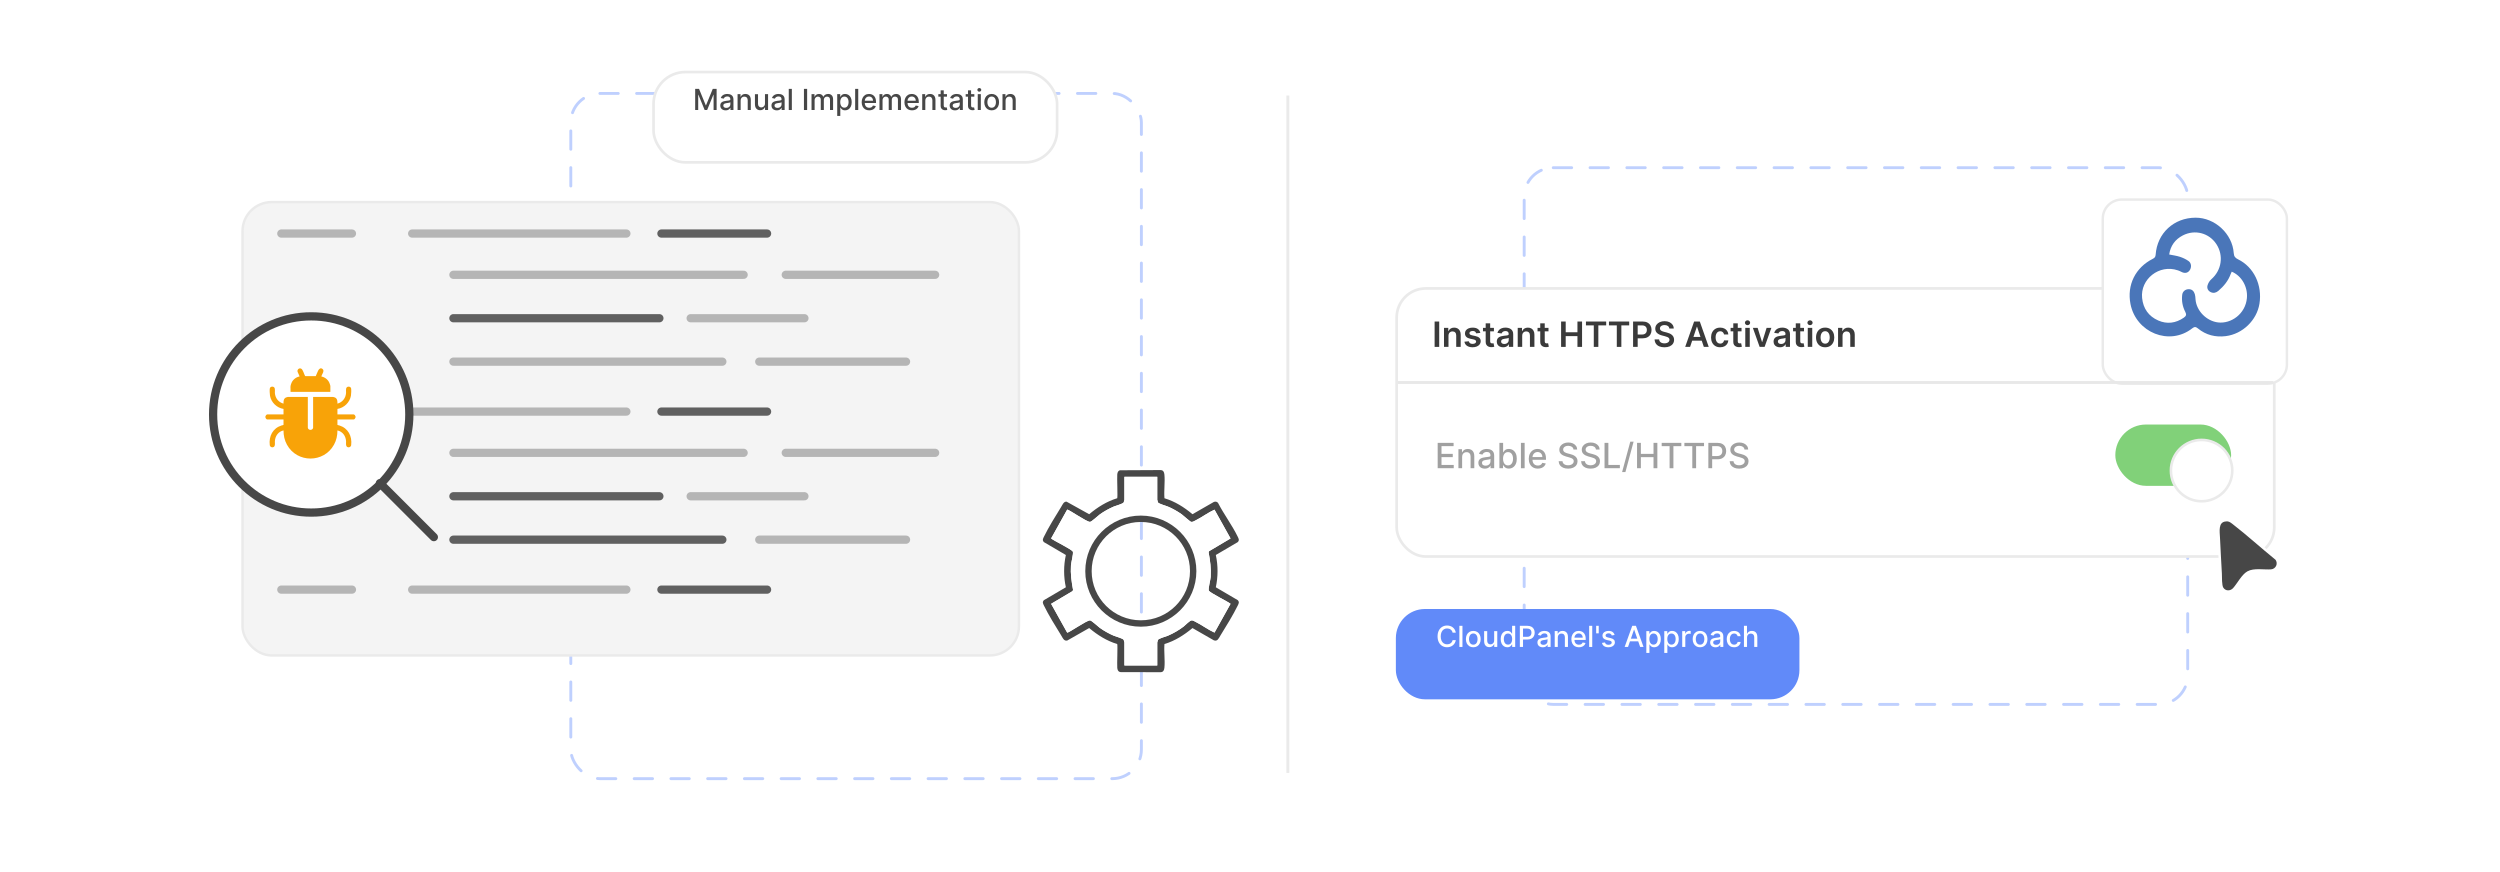 <?xml version="1.0" encoding="UTF-8"?><svg id="Layer_1" xmlns="http://www.w3.org/2000/svg" xmlns:xlink="http://www.w3.org/1999/xlink" viewBox="0 0 860 300"><defs><filter id="drop-shadow-1" x="70.8" y="56.88" width="292.32" height="181.2" filterUnits="userSpaceOnUse"><feOffset dx="0" dy="5"/><feGaussianBlur result="blur" stdDeviation="4"/><feFlood flood-color="#444" flood-opacity=".09"/><feComposite in2="blur" operator="in"/><feComposite in="SourceGraphic"/></filter><filter id="drop-shadow-2" x="211.028" y="11.108" width="166.56" height="58.56" filterUnits="userSpaceOnUse"><feOffset dx="0" dy="5.472"/><feGaussianBlur result="blur-2" stdDeviation="4.377"/><feFlood flood-color="#444" flood-opacity=".09"/><feComposite in2="blur-2" operator="in"/><feComposite in="SourceGraphic"/></filter><filter id="drop-shadow-3" x="468.509" y="87.389" width="325.68" height="115.92" filterUnits="userSpaceOnUse"><feOffset dx="0" dy="4.688"/><feGaussianBlur result="blur-3" stdDeviation="3.75"/><feFlood flood-color="#444" flood-opacity=".09"/><feComposite in2="blur-3" operator="in"/><feComposite in="SourceGraphic"/></filter><filter id="drop-shadow-4" x="710.88" y="56.16" width="88.32" height="88.32" filterUnits="userSpaceOnUse"><feOffset dx="0" dy="5"/><feGaussianBlur result="blur-4" stdDeviation="4"/><feFlood flood-color="#444" flood-opacity=".09"/><feComposite in2="blur-4" operator="in"/><feComposite in="SourceGraphic"/></filter><filter id="drop-shadow-5" x="466.868" y="196.148" width="165.6" height="57.84" filterUnits="userSpaceOnUse"><feOffset dx="0" dy="5.472"/><feGaussianBlur result="blur-5" stdDeviation="4.377"/><feFlood flood-color="#444" flood-opacity=".09"/><feComposite in2="blur-5" operator="in"/><feComposite in="SourceGraphic"/></filter><filter id="drop-shadow-6" x="733.447" y="138.007" width="47.76" height="47.76" filterUnits="userSpaceOnUse"><feOffset dx="0" dy="5.297"/><feGaussianBlur result="blur-6" stdDeviation="4.238"/><feFlood flood-color="#444" flood-opacity=".09"/><feComposite in2="blur-6" operator="in"/><feComposite in="SourceGraphic"/></filter><filter id="drop-shadow-7" x="750.48" y="166.32" width="45.6" height="49.68" filterUnits="userSpaceOnUse"><feOffset dx="0" dy="5"/><feGaussianBlur result="blur-7" stdDeviation="4"/><feFlood flood-color="#444" flood-opacity=".09"/><feComposite in2="blur-7" operator="in"/><feComposite in="SourceGraphic"/></filter></defs><rect x="196.356" y="32.141" width="196.282" height="235.718" rx="10" ry="10" fill="none" stroke="#bfd0fe" stroke-dasharray="6.319 6.319" stroke-linecap="round" stroke-miterlimit="10" stroke-width="1.001"/><rect x="83.427" y="64.518" width="267.087" height="155.95" rx="10" ry="10" fill="#f4f4f4" filter="url(#drop-shadow-1)" stroke="#eaeaea" stroke-miterlimit="10" stroke-width=".85"/><line x1="96.771" y1="80.34" x2="121.07" y2="80.34" fill="none" stroke="#b5b5b5" stroke-linecap="round" stroke-miterlimit="10" stroke-width="2.835"/><line x1="141.784" y1="80.34" x2="215.477" y2="80.34" fill="none" stroke="#b5b5b5" stroke-linecap="round" stroke-miterlimit="10" stroke-width="2.835"/><line x1="227.527" y1="80.34" x2="263.875" y2="80.34" fill="none" stroke="#606060" stroke-linecap="round" stroke-miterlimit="10" stroke-width="2.835"/><line x1="155.975" y1="94.531" x2="255.809" y2="94.531" fill="none" stroke="#b5b5b5" stroke-linecap="round" stroke-miterlimit="10" stroke-width="2.835"/><line x1="270.298" y1="94.531" x2="321.684" y2="94.531" fill="none" stroke="#b5b5b5" stroke-linecap="round" stroke-miterlimit="10" stroke-width="2.835"/><line x1="155.975" y1="109.469" x2="226.829" y2="109.469" fill="none" stroke="#606060" stroke-linecap="round" stroke-miterlimit="10" stroke-width="2.835"/><line x1="237.585" y1="109.469" x2="276.722" y2="109.469" fill="none" stroke="#b5b5b5" stroke-linecap="round" stroke-miterlimit="10" stroke-width="2.835"/><line x1="155.975" y1="124.407" x2="248.489" y2="124.407" fill="none" stroke="#b5b5b5" stroke-linecap="round" stroke-miterlimit="10" stroke-width="2.835"/><line x1="261.186" y1="124.407" x2="311.676" y2="124.407" fill="none" stroke="#b5b5b5" stroke-linecap="round" stroke-miterlimit="10" stroke-width="2.835"/><line x1="96.771" y1="141.585" x2="121.07" y2="141.585" fill="none" stroke="#b5b5b5" stroke-linecap="round" stroke-miterlimit="10" stroke-width="2.835"/><line x1="141.784" y1="141.585" x2="215.477" y2="141.585" fill="none" stroke="#b5b5b5" stroke-linecap="round" stroke-miterlimit="10" stroke-width="2.835"/><line x1="227.527" y1="141.585" x2="263.875" y2="141.585" fill="none" stroke="#606060" stroke-linecap="round" stroke-miterlimit="10" stroke-width="2.835"/><line x1="155.975" y1="155.776" x2="255.809" y2="155.776" fill="none" stroke="#b5b5b5" stroke-linecap="round" stroke-miterlimit="10" stroke-width="2.835"/><line x1="270.298" y1="155.776" x2="321.684" y2="155.776" fill="none" stroke="#b5b5b5" stroke-linecap="round" stroke-miterlimit="10" stroke-width="2.835"/><line x1="155.975" y1="170.714" x2="226.829" y2="170.714" fill="none" stroke="#606060" stroke-linecap="round" stroke-miterlimit="10" stroke-width="2.835"/><line x1="237.585" y1="170.714" x2="276.722" y2="170.714" fill="none" stroke="#b5b5b5" stroke-linecap="round" stroke-miterlimit="10" stroke-width="2.835"/><line x1="155.975" y1="185.651" x2="248.489" y2="185.651" fill="none" stroke="#606060" stroke-linecap="round" stroke-miterlimit="10" stroke-width="2.835"/><line x1="261.186" y1="185.651" x2="311.676" y2="185.651" fill="none" stroke="#b5b5b5" stroke-linecap="round" stroke-miterlimit="10" stroke-width="2.835"/><line x1="96.771" y1="202.83" x2="121.07" y2="202.83" fill="none" stroke="#b5b5b5" stroke-linecap="round" stroke-miterlimit="10" stroke-width="2.835"/><line x1="141.784" y1="202.83" x2="215.477" y2="202.83" fill="none" stroke="#b5b5b5" stroke-linecap="round" stroke-miterlimit="10" stroke-width="2.835"/><line x1="227.527" y1="202.83" x2="263.875" y2="202.83" fill="none" stroke="#606060" stroke-linecap="round" stroke-miterlimit="10" stroke-width="2.835"/><path d="M400.573,171.398c3.592,1.075,6.796,3.092,9.64,5.491l7.326-4.205c.513-.238,1.136-.135,1.474.332,1.996,3.885,4.888,7.73,6.771,11.624.336.695.617,1.174.012,1.843l-7.554,4.433c.8,3.645.778,7.463,0,11.109l7.554,4.433c.607.67.322,1.154-.012,1.843-1.522,3.147-4.064,7.254-5.94,10.282-.537.867-1.016,2.224-2.304,1.674l-7.326-4.205c-2.859,2.38-6.042,4.423-9.64,5.491-.223,2.622.241,5.584-.019,8.165-.088.869-.39,1.52-1.367,1.53l-13.881-.037c-.727-.224-.9-.801-.97-1.492-.117-1.17.198-7.818-.022-8.161-3.594-1.085-6.786-3.106-9.638-5.501l-7.54,4.292c-1.166.287-1.586-.941-2.09-1.755-1.876-3.026-4.419-7.136-5.94-10.282-.336-.695-.617-1.174-.011-1.843l7.554-4.433c-.793-3.643-.794-7.464,0-11.109l-7.554-4.433c-.607-.67-.322-1.154.011-1.843,1.522-3.147,4.064-7.255,5.94-10.282.451-.727.845-1.845,1.832-1.796l7.798,4.332c2.852-2.396,6.044-4.417,9.638-5.501.22-.344-.095-6.991.022-8.161.065-.642.212-1.194.859-1.458l13.991-.072c.977.009,1.279.66,1.367,1.53.26,2.581-.204,5.543.019,8.165ZM398.094,164.027h-11.297v7.894c0,.047-.214.825-.253.906-.23.484-2.685,1.124-3.366,1.413-1.637.695-3.381,1.666-4.827,2.704-.701.503-2.796,2.521-3.371,2.581-1.097.114-7.519-4.465-7.878-4.201l-5.518,9.902c.974.837,7.213,3.776,7.48,4.572.226.673-.589,3.675-.659,4.718-.191,2.864.201,5.592.717,8.387l-.155.431-7.383,4.38,5.518,9.902c.36.264,6.781-4.315,7.878-4.201.575.06,2.671,2.078,3.371,2.581,1.426,1.024,3.211,2.015,4.827,2.704.682.29,3.136.929,3.366,1.413.038.081.253.859.253.906v7.894h11.297v-7.894c0-.047.214-.825.253-.906.219-.461,2.774-1.165,3.466-1.458,1.834-.778,3.817-1.935,5.391-3.155.654-.507,2.027-2.018,2.709-2.084.464-.045.949.297,1.364.503,2.211,1.093,4.27,2.696,6.512,3.696l5.518-9.902c-.956-.81-7.228-3.823-7.48-4.572-.24-.716.588-3.646.659-4.718.191-2.864-.2-5.592-.717-8.387l.155-.431,7.383-4.38-5.518-9.902c-2.243 1-4.301,2.605-6.512,3.696-.465.23-.984.597-1.517.506-.358-.061-2.631-2.159-3.22-2.582-1.4-1.006-3.139-1.986-4.727-2.659-.692-.293-3.247-.998-3.466-1.458-.038-.081-.253-.859-.253-.906v-7.894Z" fill="#474747"/><path d="M398.094,164.027v7.894c0,.047.214.825.253.906.219.461,2.774,1.165,3.466,1.458,1.588.673,3.327,1.654,4.727,2.659.59.424,2.862,2.521,3.22,2.582.532.091,1.052-.276,1.517-.506,2.211-1.092,4.27-2.697,6.512-3.696l5.518,9.902-7.383,4.38-.155.431c.517,2.795.908,5.523.717,8.387-.071,1.072-.899,4.002-.659,4.718.252.749,6.524,3.763,7.48,4.572l-5.518,9.902c-2.243-1.001-4.302-2.603-6.512-3.696-.415-.205-.901-.547-1.364-.503-.682.066-2.055,1.577-2.709,2.084-1.574,1.219-3.557,2.377-5.391,3.155-.692.293-3.247.998-3.466,1.458-.038.081-.253.859-.253.906v7.894h-11.297v-7.894c0-.047-.214-.825-.253-.906-.23-.485-2.684-1.123-3.366-1.413-1.616-.689-3.401-1.68-4.827-2.704-.701-.503-2.796-2.521-3.371-2.581-1.097-.114-7.519,4.465-7.878,4.201l-5.518-9.902,7.383-4.38.155-.431c-.517-2.795-.908-5.523-.717-8.387.07-1.043.885-4.045.659-4.718-.267-.797-6.506-3.736-7.48-4.572l5.518-9.902c.36-.264,6.781,4.315,7.878,4.201.575-.06,2.67-2.078,3.371-2.581,1.446-1.039,3.19-2.009,4.827-2.704.681-.289,3.136-.93,3.366-1.413.038-.081.253-.859.253-.906v-7.894h11.297ZM391.402,177.54c-14.096.855-22.454,16.236-15.295,28.535,7.23,12.421,25.411,12.391,32.677,0,7.603-12.965-2.411-29.443-17.382-28.535Z" fill="#fff"/><path d="M392.445,215.579c-10.536,0-19.107-8.572-19.107-19.108s8.572-19.107,19.107-19.107,19.107,8.572,19.107,19.107-8.572,19.108-19.107,19.108ZM392.445,179.558c-9.326,0-16.913,7.587-16.913,16.913s7.587,16.914,16.913,16.914,16.913-7.587,16.913-16.914-7.587-16.913-16.913-16.913Z" fill="#474747"/><circle cx="106.931" cy="142.602" r="32.863" fill="#fff"/><circle cx="107.058" cy="142.578" r="33.75" fill="none" stroke="#474747" stroke-linecap="round" stroke-miterlimit="10" stroke-width="2.835"/><line x1="149.245" y1="184.766" x2="130.683" y2="166.203" fill="none" stroke="#474747" stroke-linecap="round" stroke-miterlimit="10" stroke-width="2.835"/><path d="M97.526,140.666c-2.297-.348-4.246-2.239-4.647-4.534-.091-.519-.175-2.085-.051-2.558.158-.606,1.059-.76,1.487-.314.406.422.202,1.347.243,1.922.127,1.786,1.234,3.195,2.969,3.667-.03-.815.01-1.701.83-2.11.129-.064.535-.193.656-.193h6.879v10.576c0,.42.481.752.878.762.421.01.941-.309.941-.762v-10.576h6.879c.12,0,.526.129.656.193.82.409.86,1.296.83,2.11,1.734-.472,2.842-1.881,2.969-3.667.041-.575-.163-1.5.243-1.922.428-.445,1.329-.292,1.487.314.123.473.039,2.039-.051,2.558-.4,2.293-2.349,4.186-4.647,4.534v1.879h5.545c.346,0,.702.546.702.879-0.0.304-.329.879-.641.879h-5.606v1.849c.171.128.431.127.652.196,3.031.946,4.45,3.672,4.077,6.775-.091.76-1.126,1.03-1.578.423-.312-.419-.148-1.241-.179-1.76-.106-1.8-1.171-3.321-2.972-3.724-0,1.747-.339,3.379-1.181,4.91-3.497,6.359-12.69,6.356-16.184,0-.842-1.531-1.181-3.163-1.181-4.91-1.804.408-2.865,1.918-2.972,3.724-.031.52.133,1.341-.179,1.76-.451.607-1.486.337-1.578-.423-.374-3.102,1.046-5.829,4.077-6.775.221-.069.481-.068.652-.196v-1.849h-5.606c-.313,0-.641-.574-.641-.879-0-.333.356-.879.702-.879h5.545v-1.879Z" fill="#f8a308"/><path d="M99.95,132.757c.033-.28.247-.874.372-1.143.504-1.082,1.548-1.891,2.719-2.1.064-.074-.602-1.373-.67-1.602-.226-.765.532-1.469,1.258-1.076.591.32.97,1.899,1.321,2.498l.179.064,3.45-.011.069-.052c.291-.603.498-1.267.807-1.859.305-.584.838-1.071,1.487-.556.856.679-.253,1.831-.385,2.597,1.171.209,2.214,1.018,2.719,2.1.094.202.372.963.372,1.143v2.03h-13.697c.055-.643-.075-1.403,0-2.03Z" fill="#f8a308"/><rect x="224.818" y="19.315" width="138.822" height="31.07" rx="10.944" ry="10.944" fill="#fff" filter="url(#drop-shadow-2)" stroke="#eaeaea" stroke-miterlimit="10" stroke-width=".931"/><rect x="224.251" y="30.573" width="139.956" height="9.162" fill="none"/><path d="M239.139,30.573h1.332l2.315,5.654h.085l2.315-5.654h1.331v7.273h-1.044v-5.263h-.067l-2.145,5.252h-.867l-2.144-5.255h-.067v5.266h-1.044v-7.273Z" fill="#474747"/><path d="M249.618,37.966c-.346,0-.658-.065-.938-.193s-.5-.317-.663-.563-.243-.548-.243-.905c0-.308.059-.561.178-.76.118-.199.278-.356.479-.472.201-.116.426-.204.674-.263.249-.059.502-.104.76-.135.327-.038.592-.069.795-.094s.352-.066.444-.123c.092-.057.139-.149.139-.277v-.025c0-.31-.087-.551-.261-.721s-.433-.255-.776-.255c-.357,0-.639.079-.843.236-.205.158-.346.332-.424.524l-.998-.227c.118-.332.292-.6.52-.805.229-.205.492-.354.79-.447.298-.094.612-.14.941-.14.218,0,.449.025.694.076s.475.144.689.279c.214.135.39.327.527.577.137.249.206.573.206.971v3.622h-1.037v-.746h-.043c-.069.137-.172.272-.309.405-.137.132-.314.243-.529.33-.215.088-.474.131-.774.131ZM249.849,37.114c.294,0,.545-.058.755-.174.209-.116.369-.268.479-.456.11-.189.165-.39.165-.606v-.703c-.038.038-.111.073-.218.104-.108.032-.231.06-.368.082s-.271.043-.401.06c-.13.018-.239.033-.327.044-.206.026-.394.07-.563.131-.169.061-.304.15-.405.265s-.151.267-.151.457c0,.263.097.461.291.595.194.134.442.201.742.201Z" fill="#474747"/><path d="M254.785,34.607v3.239h-1.062v-5.455h1.019v.888h.067c.126-.289.323-.52.591-.696s.608-.263,1.018-.263c.372,0,.697.077.977.232s.496.385.65.691c.154.305.231.683.231,1.133v3.469h-1.062v-3.342c0-.395-.103-.705-.309-.928-.206-.224-.489-.336-.849-.336-.246,0-.465.053-.655.16-.19.106-.341.262-.451.467-.11.205-.166.452-.166.74Z" fill="#474747"/><path d="M263.151,35.584v-3.192h1.065v5.455h-1.044v-.945h-.057c-.126.291-.326.534-.602.727s-.619.289-1.028.289c-.35,0-.66-.077-.929-.232-.269-.155-.479-.385-.632-.69-.153-.306-.229-.683-.229-1.133v-3.47h1.062v3.342c0,.372.103.667.309.888s.474.33.803.33c.199,0,.397-.05.595-.149.198-.1.362-.25.494-.451s.196-.457.193-.767Z" fill="#474747"/><path d="M267.228,37.966c-.346,0-.658-.065-.938-.193s-.5-.317-.663-.563-.243-.548-.243-.905c0-.308.059-.561.178-.76.118-.199.278-.356.479-.472.201-.116.426-.204.674-.263.249-.059.502-.104.76-.135.327-.038.592-.069.795-.094s.352-.066.444-.123c.092-.057.139-.149.139-.277v-.025c0-.31-.087-.551-.261-.721s-.433-.255-.776-.255c-.357,0-.639.079-.843.236-.205.158-.346.332-.424.524l-.998-.227c.118-.332.292-.6.52-.805.229-.205.492-.354.79-.447.298-.094.612-.14.941-.14.218,0,.449.025.694.076s.475.144.689.279c.214.135.39.327.527.577.137.249.206.573.206.971v3.622h-1.037v-.746h-.043c-.069.137-.172.272-.309.405-.137.132-.314.243-.529.33-.215.088-.474.131-.774.131ZM267.459,37.114c.294,0,.545-.058.755-.174.209-.116.369-.268.479-.456.11-.189.165-.39.165-.606v-.703c-.038.038-.111.073-.218.104-.108.032-.231.06-.368.082s-.271.043-.401.06c-.13.018-.239.033-.327.044-.206.026-.394.07-.563.131-.169.061-.304.15-.405.265s-.151.267-.151.457c0,.263.097.461.291.595.194.134.442.201.742.201Z" fill="#474747"/><path d="M272.394,30.573v7.273h-1.062v-7.273h1.062Z" fill="#474747"/><path d="M277.654,30.573v7.273h-1.098v-7.273h1.098Z" fill="#474747"/><path d="M279.166,37.846v-5.455h1.019v.888h.067c.114-.3.3-.536.558-.705.258-.169.567-.254.927-.254.365,0,.671.085.918.255.248.17.43.405.549.703h.057c.13-.291.337-.523.622-.698.284-.174.623-.261,1.016-.261.495,0,.899.155,1.213.465.314.31.47.778.47,1.403v3.658h-1.062v-3.558c0-.37-.101-.637-.302-.803-.202-.166-.442-.248-.721-.248-.346,0-.614.106-.806.318-.191.212-.288.483-.288.815v3.477h-1.058v-3.626c0-.296-.092-.534-.277-.714-.185-.18-.425-.27-.721-.27-.201,0-.386.053-.556.158-.169.105-.305.252-.408.439s-.155.404-.155.65v3.363h-1.062Z" fill="#474747"/><path d="M288.002,39.891v-7.5h1.037v.884h.089c.061-.114.15-.245.267-.394.116-.149.277-.28.483-.393s.478-.169.817-.169c.44,0,.833.111,1.179.334.346.223.617.543.815.962s.296.923.296,1.513c0,.59-.098,1.095-.294,1.515-.197.42-.466.744-.81.97s-.735.339-1.176.339c-.331,0-.602-.056-.811-.167-.21-.111-.373-.241-.492-.391-.118-.149-.209-.282-.273-.398h-.064v2.894h-1.062ZM289.042,35.119c0,.383.056.72.167,1.008.111.289.272.514.483.676.21.163.469.244.774.244.317,0,.583-.085.795-.254.213-.169.374-.4.485-.691.11-.291.165-.619.165-.983,0-.36-.054-.683-.162-.97-.107-.287-.269-.513-.483-.678s-.481-.248-.801-.248c-.308,0-.567.079-.779.238s-.373.38-.481.664-.163.616-.163.995Z" fill="#474747"/><path d="M295.235,30.573v7.273h-1.062v-7.273h1.062Z" fill="#474747"/><path d="M299.013,37.956c-.537,0-1-.115-1.387-.346-.387-.231-.685-.556-.894-.977-.209-.42-.315-.913-.315-1.479,0-.559.105-1.051.315-1.477s.503-.759.88-.998c.378-.239.82-.358,1.327-.358.308,0,.606.051.894.152.289.102.548.262.778.479s.411.5.543.847c.132.347.199.768.199,1.262v.377h-4.336v-.795h3.295c0-.279-.057-.527-.17-.744-.114-.216-.273-.388-.477-.513-.205-.125-.444-.188-.719-.188-.298,0-.558.073-.779.218-.222.145-.392.335-.511.568-.12.233-.18.486-.18.758v.621c0,.365.065.675.194.931.129.255.31.45.541.584s.503.201.813.201c.201,0,.385-.029.55-.087.166-.058.309-.145.43-.261.121-.116.213-.259.277-.43l1.005.181c-.081.296-.225.555-.432.776-.207.222-.466.393-.777.515-.311.122-.666.183-1.064.183Z" fill="#474747"/><path d="M302.536,37.846v-5.455h1.019v.888h.067c.114-.3.3-.536.558-.705.258-.169.567-.254.927-.254.365,0,.671.085.918.255.248.17.43.405.549.703h.057c.13-.291.337-.523.622-.698.284-.174.623-.261,1.016-.261.495,0,.899.155,1.213.465.314.31.47.778.47,1.403v3.658h-1.062v-3.558c0-.37-.101-.637-.302-.803-.202-.166-.442-.248-.721-.248-.346,0-.614.106-.806.318-.191.212-.288.483-.288.815v3.477h-1.058v-3.626c0-.296-.092-.534-.277-.714-.185-.18-.425-.27-.721-.27-.201,0-.386.053-.556.158-.169.105-.305.252-.408.439s-.155.404-.155.65v3.363h-1.062Z" fill="#474747"/><path d="M313.722,37.956c-.537,0-1-.115-1.387-.346-.387-.231-.685-.556-.894-.977-.209-.42-.315-.913-.315-1.479,0-.559.105-1.051.315-1.477s.503-.759.88-.998c.378-.239.82-.358,1.327-.358.308,0,.606.051.894.152.289.102.548.262.778.479s.411.5.543.847c.132.347.199.768.199,1.262v.377h-4.336v-.795h3.295c0-.279-.057-.527-.17-.744-.114-.216-.273-.388-.477-.513-.205-.125-.444-.188-.719-.188-.298,0-.558.073-.779.218-.222.145-.392.335-.511.568-.12.233-.18.486-.18.758v.621c0,.365.065.675.194.931.129.255.31.45.541.584s.503.201.813.201c.201,0,.385-.029.55-.087.166-.058.309-.145.43-.261.121-.116.213-.259.277-.43l1.005.181c-.081.296-.225.555-.432.776-.207.222-.466.393-.777.515-.311.122-.666.183-1.064.183Z" fill="#474747"/><path d="M318.306,34.607v3.239h-1.062v-5.455h1.019v.888h.067c.126-.289.323-.52.591-.696s.608-.263,1.018-.263c.372,0,.697.077.977.232s.496.385.65.691c.154.305.231.683.231,1.133v3.469h-1.062v-3.342c0-.395-.103-.705-.309-.928-.206-.224-.489-.336-.849-.336-.246,0-.465.053-.655.16-.19.106-.341.262-.451.467-.11.205-.166.452-.166.74Z" fill="#474747"/><path d="M325.764,32.391v.853h-2.979v-.853h2.979ZM323.584,31.084h1.062v5.16c0,.206.031.36.093.463.061.103.141.173.239.209.099.037.206.055.322.055.085,0,.16-.006.224-.018.064-.012.114-.021.149-.029l.192.877c-.061.023-.149.048-.263.073s-.256.039-.426.041c-.279.005-.54-.045-.781-.149-.241-.104-.436-.265-.586-.483-.149-.218-.224-.491-.224-.82v-5.38Z" fill="#474747"/><path d="M328.523,37.966c-.346,0-.658-.065-.938-.193s-.5-.317-.663-.563-.243-.548-.243-.905c0-.308.059-.561.178-.76.118-.199.278-.356.479-.472.201-.116.426-.204.674-.263.249-.059.502-.104.76-.135.327-.038.592-.069.795-.094s.352-.066.444-.123c.092-.057.139-.149.139-.277v-.025c0-.31-.087-.551-.261-.721s-.433-.255-.776-.255c-.357,0-.639.079-.843.236-.205.158-.346.332-.424.524l-.998-.227c.118-.332.292-.6.52-.805.229-.205.492-.354.79-.447.298-.094.612-.14.941-.14.218,0,.449.025.694.076s.475.144.689.279c.214.135.39.327.527.577.137.249.206.573.206.971v3.622h-1.037v-.746h-.043c-.069.137-.172.272-.309.405-.137.132-.314.243-.529.33-.215.088-.474.131-.774.131ZM328.753,37.114c.294,0,.545-.058.755-.174.209-.116.369-.268.479-.456.11-.189.165-.39.165-.606v-.703c-.038.038-.111.073-.218.104-.108.032-.231.06-.368.082s-.271.043-.401.06c-.13.018-.239.033-.327.044-.206.026-.394.07-.563.131-.169.061-.304.15-.405.265s-.151.267-.151.457c0,.263.097.461.291.595.194.134.442.201.742.201Z" fill="#474747"/><path d="M335.174,32.391v.853h-2.979v-.853h2.979ZM332.994,31.084h1.062v5.16c0,.206.031.36.093.463.061.103.141.173.239.209.099.037.206.055.322.055.085,0,.16-.006.224-.018.064-.012.114-.021.149-.029l.192.877c-.061.023-.149.048-.263.073s-.256.039-.426.041c-.279.005-.54-.045-.781-.149-.241-.104-.436-.265-.586-.483-.149-.218-.224-.491-.224-.82v-5.38Z" fill="#474747"/><path d="M336.882,31.549c-.185,0-.343-.062-.474-.186-.131-.124-.197-.273-.197-.446,0-.175.066-.325.197-.449.131-.124.29-.186.474-.186s.343.062.474.186c.131.124.197.273.197.446,0,.175-.066.325-.197.449-.131.124-.29.186-.474.186ZM336.346,37.846v-5.455h1.062v5.455h-1.062Z" fill="#474747"/><path d="M341.132,37.956c-.511,0-.958-.117-1.339-.352-.381-.234-.677-.562-.888-.983-.21-.421-.316-.914-.316-1.478,0-.565.105-1.06.316-1.484.211-.423.507-.752.888-.987.381-.234.828-.352,1.339-.352.512,0,.958.117,1.339.352s.677.564.888.987c.211.424.316.919.316,1.484,0,.564-.105,1.056-.316,1.478-.21.421-.506.749-.888.983s-.827.352-1.339.352ZM341.136,37.065c.331,0,.606-.087.824-.263s.379-.409.485-.7c.105-.291.158-.612.158-.962,0-.348-.053-.668-.158-.96-.105-.292-.267-.527-.485-.705-.218-.177-.493-.266-.824-.266-.334,0-.61.089-.83.266-.219.178-.381.413-.486.705s-.158.612-.158.96c0,.351.053.671.158.962s.268.524.486.7c.219.175.496.263.83.263Z" fill="#474747"/><path d="M345.919,34.607v3.239h-1.062v-5.455h1.019v.888h.067c.126-.289.323-.52.591-.696s.608-.263,1.018-.263c.372,0,.697.077.977.232s.496.385.65.691c.154.305.231.683.231,1.133v3.469h-1.062v-3.342c0-.395-.103-.705-.309-.928-.206-.224-.489-.336-.849-.336-.246,0-.465.053-.655.16-.19.106-.341.262-.451.467-.11.205-.166.452-.166.74Z" fill="#474747"/><line x1="443.024" y1="32.859" x2="443.024" y2="265.888" fill="none" stroke="#eaeaea" stroke-miterlimit="10"/><rect x="524.319" y="57.685" width="228.249" height="184.631" rx="10" ry="10" fill="none" stroke="#bfd0fe" stroke-dasharray="6.33" stroke-linecap="round" stroke-miterlimit="10" stroke-width="1.001"/><rect x="480.451" y="94.54" width="301.892" height="92.216" rx="10" ry="10" fill="#fff" filter="url(#drop-shadow-3)" stroke="#eaeaea" stroke-miterlimit="10" stroke-width=".938"/><rect x="723.356" y="63.648" width="63.336" height="63.336" rx="6.543" ry="6.543" fill="#fff" filter="url(#drop-shadow-4)" stroke="#eaeaea" stroke-miterlimit="10" stroke-width=".85"/><path d="M755.277,74.885c6.646-.02,12.68,5.54,13.129,12.195.075,1.114.497,1.648,1.464,2.118,5.457,2.655,8.426,8.878,7.38,15.307-.918,5.644-5.747,10.381-11.579,11.123-3.513.447-6.81-.348-9.597-2.656-.718-.595-1.192-.613-1.927-.035-7.853,6.182-19.339,1.48-21.261-8.355-1.287-6.586,1.731-12.558,7.679-15.548.633-.318.925-.651.978-1.407.518-7.411,6.268-12.72,13.735-12.742ZM767.715,93.453c-.14.315-.267.556-.358.81-.842,2.35-2.375,4.191-4.242,5.791-.801.686-1.703.894-2.652.426-.933-.46-1.339-1.365-1.076-2.296.218-.773.701-1.591,1.304-2.116,3.547-3.088,4.32-8.138,1.756-12.073-2.496-3.831-7.374-5.163-11.552-3.013-2.643,1.36-4.253,3.567-4.693,6.561,1.32.275,2.552.423,3.707.804,1.038.343,2.073.828,2.96,1.459,1.01.72,1.081,2.205.355,3.212-.691.959-1.737,1.109-2.946.449-.345-.188-.716-.338-1.089-.465-6.462-2.204-12.973,3.07-12.305,9.524.377,3.64,2.245,6.273,5.543,7.721,3.048,1.339,6.045.941,8.812-.976.758-.525 1-1.022.512-1.956-.953-1.827-1.325-3.828-1.078-5.885.141-1.178,1.079-1.926,2.205-1.949,1.187-.025,1.827.693,2.14,1.717.171.56.192,1.171.236,1.763.298,4.002,3.816,7.505,7.79,7.961,4.433.509,9.388-2.894,9.89-8.378.355-3.875-1.83-7.681-5.223-9.092Z" fill="#4a76b9"/><rect x="480.179" y="204.023" width="138.822" height="31.07" rx="10" ry="10" fill="#618af9" filter="url(#drop-shadow-5)"/><rect x="479.612" y="215.281" width="139.956" height="9.162" fill="none"/><path d="M500.796,217.645h-1.107c-.043-.236-.122-.444-.238-.625-.116-.18-.258-.332-.426-.458-.168-.125-.355-.22-.564-.284-.207-.064-.427-.096-.658-.096-.419,0-.794.105-1.124.316s-.591.519-.781.927-.286.904-.286,1.491c0,.592.096,1.092.286,1.499s.451.715.783.923c.331.208.704.312,1.118.312.23,0,.448-.031.655-.094s.395-.156.564-.279c.168-.123.31-.273.428-.452s.198-.385.243-.616l1.107.003c-.059.357-.173.686-.343.985-.169.3-.386.558-.649.774s-.565.385-.903.503c-.339.118-.708.178-1.108.178-.63,0-1.19-.15-1.684-.449-.492-.3-.88-.729-1.163-1.288-.282-.559-.424-1.225-.424-1.999,0-.776.142-1.443.426-2.001s.673-.986,1.165-1.285c.492-.3,1.053-.449,1.68-.449.386,0,.746.055,1.081.165.335.109.637.271.904.482s.488.471.664.774c.175.305.293.651.354,1.042Z" fill="#fff"/><path d="M503.087,215.28v7.273h-1.062v-7.273h1.062Z" fill="#fff"/><path d="M506.812,222.663c-.511,0-.957-.117-1.339-.352-.381-.234-.677-.561-.888-.983-.21-.421-.315-.914-.315-1.478,0-.565.105-1.06.315-1.484.211-.423.507-.752.888-.986.382-.234.828-.352,1.339-.352.512,0,.958.117,1.339.352.382.234.678.564.888.986.211.424.316.919.316,1.484,0,.564-.105,1.057-.316,1.478-.21.422-.506.749-.888.983-.381.234-.827.352-1.339.352ZM506.815,221.773c.331,0,.606-.088.824-.263.218-.176.379-.409.484-.7s.158-.611.158-.962c0-.349-.053-.668-.158-.961-.105-.292-.267-.527-.484-.705-.218-.177-.493-.266-.824-.266-.334,0-.61.089-.829.266-.219.178-.381.413-.486.705-.105.293-.158.612-.158.961,0,.351.053.671.158.962s.268.524.486.7c.219.175.495.263.829.263Z" fill="#fff"/><path d="M513.992,220.291v-3.192h1.065v5.455h-1.044v-.945h-.058c-.125.292-.325.534-.602.727-.275.193-.618.289-1.028.289-.35,0-.659-.077-.929-.232-.269-.154-.478-.385-.632-.69-.152-.306-.229-.683-.229-1.133v-3.47h1.062v3.342c0,.372.102.668.309.888.206.221.474.33.803.33.199,0,.398-.05.595-.148.198-.1.362-.25.494-.451.131-.201.195-.457.193-.768Z" fill="#fff"/><path d="M518.523,222.66c-.44,0-.833-.113-1.178-.339-.345-.227-.614-.55-.81-.97s-.293-.925-.293-1.515.099-1.094.297-1.513c.197-.419.469-.74.815-.963.346-.222.737-.333,1.176-.333.338,0,.611.056.818.168s.368.243.483.393c.114.149.204.28.268.395h.065v-2.703h1.062v7.273h-1.037v-.849h-.089c-.064.115-.155.248-.275.398-.119.149-.283.279-.491.391-.209.111-.478.167-.81.167ZM518.758,221.755c.305,0,.564-.081.775-.244.212-.162.373-.387.483-.676.109-.289.165-.625.165-1.009,0-.379-.055-.71-.164-.994-.108-.284-.269-.506-.478-.664-.211-.159-.472-.238-.781-.238-.32,0-.586.083-.8.249-.213.165-.373.392-.48.678-.108.287-.162.61-.162.97,0,.364.055.692.163.983.109.291.271.521.485.691.214.169.478.254.794.254Z" fill="#fff"/><path d="M522.823,222.554v-7.273h2.592c.566,0,1.035.103,1.406.31.372.206.65.487.835.843.185.356.277.758.277,1.202,0,.448-.094.85-.279,1.206s-.465.638-.838.845c-.373.208-.841.311-1.404.311h-1.783v-.931h1.684c.357,0,.647-.062.87-.186s.386-.294.49-.51c.103-.215.156-.46.156-.735,0-.274-.053-.519-.156-.731-.104-.213-.269-.38-.492-.5-.224-.121-.518-.182-.883-.182h-1.377v6.332h-1.098Z" fill="#fff"/><path d="M530.718,222.674c-.346,0-.658-.065-.938-.193s-.501-.316-.663-.562-.243-.548-.243-.905c0-.309.06-.561.178-.761.118-.198.278-.355.479-.472s.426-.204.675-.263c.249-.06.502-.104.76-.136.327-.037.592-.068.796-.094.203-.024.352-.065.443-.122.093-.058.139-.149.139-.277v-.024c0-.31-.087-.551-.261-.722-.174-.17-.433-.255-.776-.255-.357,0-.639.078-.843.235-.205.158-.347.332-.425.524l-.998-.228c.118-.331.292-.6.52-.805.229-.204.492-.353.79-.447.299-.094.612-.14.941-.14.218,0,.449.025.694.076s.475.144.689.278.39.327.527.577.206.573.206.972v3.622h-1.037v-.746h-.042c-.069.138-.172.273-.31.405-.137.132-.314.242-.529.33-.215.088-.474.131-.773.131ZM530.948,221.822c.294,0,.545-.059.755-.175.209-.115.369-.268.479-.456.109-.189.165-.39.165-.606v-.703c-.038.038-.111.073-.219.104-.107.032-.231.06-.367.082-.138.022-.272.043-.401.06-.131.018-.239.032-.327.044-.206.026-.394.07-.562.132s-.305.149-.405.265c-.101.114-.15.267-.15.456,0,.263.097.461.291.595s.441.201.742.201Z" fill="#fff"/><path d="M535.884,219.315v3.239h-1.062v-5.455h1.02v.888h.067c.125-.288.322-.52.591-.695.269-.176.608-.263,1.018-.263.372,0,.697.077.977.232s.496.385.65.69c.153.306.231.683.231,1.133v3.47h-1.062v-3.342c0-.396-.103-.705-.31-.929s-.488-.336-.849-.336c-.246,0-.465.054-.655.16s-.341.263-.45.467c-.11.205-.166.452-.166.74Z" fill="#fff"/><path d="M543.146,222.663c-.537,0-1-.115-1.387-.346s-.685-.557-.894-.977c-.21-.42-.315-.913-.315-1.48,0-.559.104-1.051.315-1.477.209-.427.503-.759.88-.998.378-.239.82-.358,1.327-.358.308,0,.606.051.894.152s.548.262.777.479.411.5.544.847c.132.347.198.768.198,1.263v.376h-4.336v-.795h3.296c0-.279-.057-.527-.171-.744-.113-.217-.273-.388-.477-.514-.205-.125-.444-.188-.719-.188-.299,0-.559.072-.779.218-.222.145-.393.335-.512.568s-.18.486-.18.759v.621c0,.364.065.675.194.931.129.255.31.45.541.584.232.134.503.2.814.2.201,0,.385-.028.55-.087.166-.058.31-.144.43-.261.121-.116.214-.26.277-.43l1.005.181c-.08.296-.225.555-.432.776s-.466.393-.777.515-.666.183-1.063.183Z" fill="#fff"/><path d="M547.731,215.28v7.273h-1.062v-7.273h1.062Z" fill="#fff"/><path d="M549.965,215.28v2.589h-.881v-2.589h.881Z" fill="#fff"/><path d="M555.419,218.431l-.962.17c-.041-.123-.103-.24-.19-.352-.086-.11-.203-.202-.35-.273-.146-.07-.33-.106-.551-.106-.301,0-.552.067-.753.201s-.302.306-.302.517c0,.183.067.329.203.44.135.111.352.202.653.273l.866.198c.502.116.876.295,1.122.537.246.241.369.555.369.94,0,.327-.094.617-.282.872s-.45.454-.785.599-.723.216-1.162.216c-.611,0-1.109-.13-1.495-.392-.387-.262-.623-.634-.711-1.117l1.026-.156c.065.268.195.47.395.606s.458.204.777.204c.349,0,.626-.072.835-.219.208-.145.312-.323.312-.534,0-.17-.064-.314-.19-.43-.126-.116-.32-.203-.58-.263l-.924-.202c-.509-.116-.885-.301-1.127-.554-.243-.254-.364-.574-.364-.963,0-.322.09-.604.27-.845.181-.242.429-.431.746-.566.317-.137.681-.204,1.09-.204.59,0,1.054.127,1.393.381.338.255.562.596.671,1.022Z" fill="#fff"/><path d="M560.039,222.554h-1.165l2.617-7.273h1.268l2.617,7.273h-1.165l-2.056-5.952h-.057l-2.06,5.952ZM560.234,219.705h3.778v.924h-3.778v-.924Z" fill="#fff"/><path d="M566.338,224.599v-7.5h1.037v.885h.089c.061-.114.15-.245.267-.395.115-.149.276-.28.482-.393s.478-.168.817-.168c.44,0,.833.111,1.179.333.346.223.617.544.815.963.198.419.297.923.297,1.513s-.099,1.095-.295,1.515-.466.743-.81.97c-.343.226-.735.339-1.176.339-.331,0-.602-.056-.81-.167-.21-.111-.374-.241-.492-.391s-.21-.282-.273-.398h-.065v2.894h-1.062ZM567.379,219.826c0,.384.056.72.167,1.009.11.289.272.514.482.676.211.163.469.244.774.244.317,0,.582-.085.795-.254.214-.17.375-.4.485-.691.109-.291.165-.619.165-.983,0-.359-.054-.683-.162-.97-.107-.286-.269-.513-.482-.678-.215-.166-.481-.249-.801-.249-.308,0-.567.079-.779.238-.212.158-.373.38-.481.664-.109.284-.163.615-.163.994Z" fill="#fff"/><path d="M572.51,224.599v-7.5h1.037v.885h.089c.061-.114.15-.245.267-.395.115-.149.276-.28.482-.393s.478-.168.817-.168c.44,0,.833.111,1.179.333.346.223.617.544.815.963.198.419.297.923.297,1.513s-.099,1.095-.295,1.515-.466.743-.81.97c-.343.226-.735.339-1.176.339-.331,0-.602-.056-.81-.167-.21-.111-.374-.241-.492-.391s-.21-.282-.273-.398h-.065v2.894h-1.062ZM573.551,219.826c0,.384.056.72.167,1.009.11.289.272.514.482.676.211.163.469.244.774.244.317,0,.582-.085.795-.254.214-.17.375-.4.485-.691.109-.291.165-.619.165-.983,0-.359-.054-.683-.162-.97-.107-.286-.269-.513-.482-.678-.215-.166-.481-.249-.801-.249-.308,0-.567.079-.779.238-.212.158-.373.38-.481.664-.109.284-.163.615-.163.994Z" fill="#fff"/><path d="M578.682,222.554v-5.455h1.026v.867h.057c.1-.294.275-.525.527-.694.252-.17.538-.254.857-.254.066,0,.145.002.236.007.092.005.163.011.215.018v1.016c-.042-.012-.118-.025-.227-.041-.109-.015-.219-.022-.327-.022-.251,0-.474.053-.669.157-.195.105-.351.251-.464.438-.113.185-.171.397-.171.634v3.331h-1.062Z" fill="#fff"/><path d="M584.821,222.663c-.511,0-.957-.117-1.339-.352-.381-.234-.677-.561-.888-.983-.21-.421-.315-.914-.315-1.478,0-.565.105-1.06.315-1.484.211-.423.507-.752.888-.986.382-.234.828-.352,1.339-.352.512,0,.958.117,1.339.352.382.234.678.564.888.986.211.424.316.919.316,1.484,0,.564-.105,1.057-.316,1.478-.21.422-.506.749-.888.983-.381.234-.827.352-1.339.352ZM584.825,221.773c.331,0,.606-.088.824-.263.218-.176.379-.409.484-.7s.158-.611.158-.962c0-.349-.053-.668-.158-.961-.105-.292-.267-.527-.484-.705-.218-.177-.493-.266-.824-.266-.334,0-.61.089-.829.266-.219.178-.381.413-.486.705-.105.293-.158.612-.158.961,0,.351.053.671.158.962s.268.524.486.7c.219.175.495.263.829.263Z" fill="#fff"/><path d="M590.134,222.674c-.346,0-.658-.065-.938-.193s-.5-.316-.662-.562-.243-.548-.243-.905c0-.309.059-.561.178-.761.118-.198.277-.355.479-.472.201-.116.426-.204.674-.263.249-.06.502-.104.761-.136.326-.037.592-.068.795-.094.204-.024.352-.065.444-.122.092-.058.139-.149.139-.277v-.024c0-.31-.088-.551-.262-.722-.174-.17-.433-.255-.775-.255-.357,0-.639.078-.844.235-.205.158-.346.332-.424.524l-.998-.228c.118-.331.292-.6.519-.805.229-.204.492-.353.791-.447.298-.094.611-.14.94-.14.218,0,.449.025.694.076s.475.144.69.278c.214.135.39.327.527.577.137.25.205.573.205.972v3.622h-1.036v-.746h-.043c-.068.138-.172.273-.309.405-.138.132-.315.242-.529.33-.216.088-.474.131-.774.131ZM590.364,221.822c.294,0,.546-.059.755-.175.21-.115.369-.268.479-.456s.165-.39.165-.606v-.703c-.038.038-.11.073-.218.104-.108.032-.231.06-.368.082-.137.022-.271.043-.401.06-.13.018-.239.032-.326.044-.206.026-.394.07-.564.132-.169.061-.304.149-.404.265-.101.114-.151.267-.151.456,0,.263.098.461.291.595.194.134.442.201.742.201Z" fill="#fff"/><path d="M596.536,222.663c-.527,0-.981-.12-1.361-.36s-.672-.572-.876-.996c-.203-.424-.305-.909-.305-1.456,0-.554.103-1.043.312-1.468.208-.425.502-.757.881-.996.378-.239.824-.358,1.338-.358.415,0,.784.076,1.108.229s.587.366.786.641c.2.275.319.596.357.963h-1.033c-.057-.256-.186-.476-.389-.66-.203-.185-.474-.277-.811-.277-.296,0-.555.077-.776.232s-.394.375-.517.66c-.123.286-.185.622-.185,1.011,0,.398.06.741.181,1.03.121.288.292.512.514.671.221.158.482.237.783.237.201,0,.384-.037.548-.111.165-.074.304-.182.416-.321s.191-.308.236-.505h1.033c-.038.353-.152.668-.345.945-.191.276-.448.494-.769.653-.321.158-.696.237-1.128.237Z" fill="#fff"/><path d="M600.979,219.315v3.239h-1.062v-7.273h1.048v2.706h.067c.128-.293.323-.526.586-.699s.606-.259,1.03-.259c.374,0,.701.076.981.231s.498.383.653.688c.155.304.232.684.232,1.138v3.47h-1.062v-3.342c0-.4-.102-.711-.309-.933-.206-.221-.493-.332-.859-.332-.251,0-.476.054-.673.16-.198.106-.353.263-.466.467-.112.205-.169.452-.169.74Z" fill="#fff"/><rect x="493.604" y="152.342" width="119.109" height="10.396" fill="none"/><path d="M494.562,161.069v-8.727h5.472v1.133h-4.155v2.659h3.869v1.13h-3.869v2.672h4.206v1.133h-5.522Z" fill="#a0a0a0"/><path d="M502.97,157.184v3.886h-1.274v-6.545h1.223v1.065h.081c.151-.347.388-.625.71-.836.322-.21.73-.315,1.221-.315.446,0,.837.094,1.172.279.335.186.595.463.78.829.185.366.276.819.276,1.359v4.163h-1.273v-4.01c0-.475-.124-.846-.371-1.114s-.587-.402-1.019-.402c-.296,0-.558.064-.786.191s-.409.315-.541.56c-.133.245-.198.542-.198.889Z" fill="#a0a0a0"/><path d="M510.769,161.215c-.415,0-.79-.078-1.125-.232-.336-.155-.601-.38-.795-.676-.194-.295-.292-.657-.292-1.087,0-.369.071-.673.213-.911.143-.239.334-.428.575-.567.241-.139.512-.244.81-.315.299-.07.603-.125.912-.161.393-.046.71-.084.955-.113.244-.03.422-.079.532-.147.11-.067.166-.179.166-.332v-.03c0-.372-.104-.66-.314-.864-.208-.205-.519-.308-.931-.308-.429,0-.767.095-1.012.284-.246.189-.416.398-.51.628l-1.197-.273c.142-.398.35-.72.624-.965.274-.246.591-.425.948-.537.358-.112.734-.169,1.13-.169.261,0,.539.031.833.092.294.061.569.173.826.335s.468.393.633.692.247.689.247,1.165v4.347h-1.244v-.894h-.051c-.083.165-.206.326-.371.485s-.376.292-.635.397c-.259.105-.568.158-.929.158ZM511.045,160.191c.352,0,.654-.069.906-.208.251-.14.442-.322.575-.548.132-.226.198-.468.198-.727v-.844c-.046.045-.133.087-.263.126-.129.038-.276.07-.44.098-.165.027-.326.051-.482.072s-.286.039-.392.054c-.247.031-.473.083-.676.157s-.364.18-.485.317-.182.32-.182.548c0,.315.117.553.35.714.233.16.53.24.891.24Z" fill="#a0a0a0"/><path d="M515.797,161.069v-8.727h1.274v3.242h.076c.074-.136.181-.294.319-.473.14-.179.333-.336.58-.471s.573-.203.98-.203c.529,0,1,.134,1.415.401.415.267.741.651.979,1.154.236.503.355,1.108.355,1.815s-.118,1.313-.353,1.817c-.236.505-.56.893-.972,1.163-.412.272-.882.407-1.41.407-.398,0-.723-.066-.975-.2-.251-.134-.447-.29-.59-.469-.142-.179-.251-.338-.328-.477h-.106v1.019h-1.244ZM517.045,157.797c0,.46.067.863.2,1.21.134.347.327.617.58.812.253.194.562.291.929.291.381,0,.699-.102.955-.305.255-.203.449-.478.581-.828.133-.35.198-.743.198-1.181,0-.432-.065-.819-.193-1.163-.13-.344-.323-.615-.58-.815-.257-.198-.577-.298-.961-.298-.369,0-.681.095-.935.285-.254.19-.446.456-.577.797s-.196.739-.196,1.193Z" fill="#a0a0a0"/><path d="M524.477,152.343v8.727h-1.274v-8.727h1.274Z" fill="#a0a0a0"/><path d="M529.012,161.202c-.645,0-1.2-.139-1.664-.416-.465-.277-.822-.668-1.074-1.172-.251-.504-.377-1.096-.377-1.774,0-.671.126-1.262.377-1.773.252-.511.604-.91,1.057-1.197s.984-.431,1.592-.431c.369,0,.728.061,1.074.184s.657.315.933.575c.276.262.493.601.652,1.017s.238.921.238,1.515v.452h-5.203v-.955h3.955c0-.335-.068-.633-.205-.893-.136-.26-.327-.465-.572-.615-.246-.151-.534-.227-.863-.227-.358,0-.67.088-.935.263s-.47.401-.613.682c-.144.279-.216.583-.216.909v.746c0,.438.078.81.232,1.116.155.308.371.541.65.701.278.161.604.241.976.241.241,0,.462-.035.66-.104.199-.069.371-.174.516-.314.145-.139.256-.31.333-.516l1.206.218c-.097.354-.27.665-.519.931-.248.266-.56.472-.933.618-.374.146-.799.22-1.276.22Z" fill="#a0a0a0"/><path d="M541.279,154.635c-.046-.403-.233-.717-.562-.94-.33-.223-.744-.335-1.244-.335-.358,0-.668.057-.929.169-.262.112-.464.266-.607.46s-.216.416-.216.663c0,.207.05.386.147.536.098.151.228.276.388.378.16.101.333.185.518.251s.362.121.533.164l.852.222c.278.068.565.16.856.277.293.116.565.27.815.46s.452.426.607.707c.154.281.232.618.232,1.01,0,.495-.128.934-.382,1.317s-.622.685-1.103.907-1.063.333-1.745.333c-.653,0-1.219-.104-1.696-.311s-.851-.502-1.12-.884c-.271-.383-.42-.836-.448-1.362h1.321c.025.315.129.578.309.787.181.208.412.363.695.464.282.101.593.151.931.151.372,0,.704-.059.995-.177s.52-.282.689-.494c.167-.212.251-.46.251-.744,0-.258-.073-.47-.219-.635-.146-.165-.344-.301-.593-.409-.249-.107-.529-.203-.842-.285l-1.031-.281c-.698-.19-1.252-.471-1.659-.84-.408-.369-.612-.857-.612-1.466,0-.503.137-.941.409-1.316.273-.375.643-.667,1.108-.876s.991-.314,1.576-.314c.591,0,1.113.104,1.566.311s.81.492,1.071.855c.262.362.398.777.409,1.246h-1.27Z" fill="#a0a0a0"/><path d="M549.001,154.635c-.046-.403-.233-.717-.562-.94-.33-.223-.744-.335-1.244-.335-.358,0-.668.057-.929.169-.262.112-.464.266-.607.46s-.216.416-.216.663c0,.207.05.386.147.536.098.151.228.276.388.378.16.101.333.185.518.251s.362.121.533.164l.852.222c.278.068.565.16.856.277.293.116.565.27.815.46s.452.426.607.707c.154.281.232.618.232,1.01,0,.495-.128.934-.382,1.317s-.622.685-1.103.907-1.063.333-1.745.333c-.653,0-1.219-.104-1.696-.311s-.851-.502-1.12-.884c-.271-.383-.42-.836-.448-1.362h1.321c.025.315.129.578.309.787.181.208.412.363.695.464.282.101.593.151.931.151.372,0,.704-.059.995-.177s.52-.282.689-.494c.167-.212.251-.46.251-.744,0-.258-.073-.47-.219-.635-.146-.165-.344-.301-.593-.409-.249-.107-.529-.203-.842-.285l-1.031-.281c-.698-.19-1.252-.471-1.659-.84-.408-.369-.612-.857-.612-1.466,0-.503.137-.941.409-1.316.273-.375.643-.667,1.108-.876s.991-.314,1.576-.314c.591,0,1.113.104,1.566.311s.81.492,1.071.855c.262.362.398.777.409,1.246h-1.27Z" fill="#a0a0a0"/><path d="M551.963,161.069v-8.727h1.316v7.594h3.955v1.133h-5.271Z" fill="#a0a0a0"/><path d="M561.956,151.934l-2.812,10.448h-1.138l2.812-10.448h1.138Z" fill="#a0a0a0"/><path d="M563.144,161.069v-8.727h1.316v3.792h4.351v-3.792h1.321v8.727h-1.321v-3.805h-4.351v3.805h-1.316Z" fill="#a0a0a0"/><path d="M571.62,153.476v-1.133h6.754v1.133h-2.723v7.594h-1.312v-7.594h-2.719Z" fill="#a0a0a0"/><path d="M579.431,153.476v-1.133h6.754v1.133h-2.723v7.594h-1.312v-7.594h-2.719Z" fill="#a0a0a0"/><path d="M587.672,161.069v-8.727h3.11c.68,0,1.242.123,1.688.37.446.247.78.585,1.002,1.013.222.427.332.908.332,1.442,0,.536-.111,1.019-.334,1.446-.224.428-.559.766-1.006,1.015-.447.248-1.01.372-1.685.372h-2.14v-1.116h2.021c.429,0,.776-.074,1.044-.224.267-.149.463-.352.588-.611s.188-.553.188-.882c0-.33-.062-.622-.188-.878s-.321-.456-.59-.602c-.269-.144-.622-.217-1.06-.217h-1.653v7.598h-1.316Z" fill="#a0a0a0"/><path d="M600.102,154.635c-.046-.403-.233-.717-.562-.94-.33-.223-.744-.335-1.244-.335-.358,0-.668.057-.929.169-.262.112-.464.266-.607.46s-.216.416-.216.663c0,.207.05.386.147.536.098.151.228.276.388.378.16.101.333.185.518.251s.362.121.533.164l.852.222c.278.068.565.16.856.277.293.116.565.27.815.46s.452.426.607.707c.154.281.232.618.232,1.01,0,.495-.128.934-.382,1.317s-.622.685-1.103.907-1.063.333-1.745.333c-.653,0-1.219-.104-1.696-.311s-.851-.502-1.12-.884c-.271-.383-.42-.836-.448-1.362h1.321c.025.315.129.578.309.787.181.208.412.363.695.464.282.101.593.151.931.151.372,0,.704-.059.995-.177s.52-.282.689-.494c.167-.212.251-.46.251-.744,0-.258-.073-.47-.219-.635-.146-.165-.344-.301-.593-.409-.249-.107-.529-.203-.842-.285l-1.031-.281c-.698-.19-1.252-.471-1.659-.84-.408-.369-.612-.857-.612-1.466,0-.503.137-.941.409-1.316.273-.375.643-.667,1.108-.876s.991-.314,1.576-.314c.591,0,1.113.104,1.566.311s.81.492,1.071.855c.262.362.398.777.409,1.246h-1.27Z" fill="#a0a0a0"/><rect x="492.645" y="110.605" width="207.934" height="9.03" fill="none"/><path d="M495.087,110.606v8.727h-1.581v-8.727h1.581Z" fill="#3a3a3a"/><path d="M498.278,115.497v3.835h-1.542v-6.545h1.474v1.112h.077c.15-.367.392-.658.723-.874.33-.216.74-.324,1.23-.324.451,0,.846.097,1.182.29.337.193.599.473.784.839.186.367.278.811.275,1.334v4.168h-1.543v-3.929c0-.437-.112-.78-.339-1.027-.226-.247-.537-.371-.935-.371-.27,0-.509.059-.718.177-.209.118-.372.288-.49.509-.117.222-.177.49-.177.805Z" fill="#3a3a3a"/><path d="M509.226,114.517l-1.406.153c-.04-.142-.108-.275-.207-.4-.098-.125-.23-.226-.394-.303-.165-.077-.366-.115-.606-.115-.321,0-.59.069-.808.208-.217.14-.324.32-.321.541-.003.19.067.345.211.464s.381.217.714.294l1.116.239c.619.133,1.08.345,1.383.635.303.29.455.669.458,1.138-.003.412-.123.775-.36,1.089s-.565.559-.986.735c-.42.176-.903.264-1.448.264-.802,0-1.446-.169-1.935-.505-.488-.337-.779-.806-.873-1.409l1.504-.144c.068.295.213.518.435.669.222.15.51.226.865.226.366,0,.661-.075.885-.226.223-.151.334-.337.334-.559,0-.188-.071-.342-.215-.464s-.366-.216-.667-.281l-1.116-.234c-.628-.13-1.093-.352-1.394-.663-.302-.311-.45-.705-.447-1.183-.003-.403.106-.753.33-1.05.223-.297.534-.527.933-.69.399-.163.86-.245,1.383-.245.768,0,1.372.164,1.813.49s.715.769.82,1.325Z" fill="#3a3a3a"/><path d="M513.909,112.787v1.193h-3.764v-1.193h3.764ZM511.075,111.219h1.542v6.145c0,.207.032.366.097.475.064.109.148.184.253.224.105.04.222.06.35.06.097,0,.185-.007.267-.021s.143-.027.185-.039l.26,1.206c-.083.028-.2.06-.352.094-.152.034-.338.054-.557.06-.386.011-.734-.047-1.044-.177s-.555-.33-.735-.603c-.18-.273-.269-.614-.266-1.022v-6.401Z" fill="#3a3a3a"/><path d="M517.083,119.465c-.414,0-.787-.075-1.118-.224-.331-.149-.593-.37-.784-.663-.191-.292-.288-.653-.288-1.082,0-.37.068-.675.205-.916.137-.241.322-.435.559-.58.235-.144.502-.255.799-.33s.605-.13.922-.164c.384-.04.695-.076.934-.109.238-.032.413-.084.522-.153.109-.069.164-.178.164-.326v-.026c0-.321-.096-.569-.286-.746s-.464-.264-.822-.264c-.378,0-.677.083-.896.247-.221.165-.369.359-.445.584l-1.44-.205c.113-.398.301-.731.562-1.0.261-.269.581-.47.958-.605.378-.135.796-.203,1.253-.203.315,0,.63.037.942.111.312.074.598.195.856.364.258.169.467.398.624.689.158.29.236.652.236,1.086v4.381h-1.482v-.899h-.052c-.094.182-.225.352-.394.509-.169.158-.381.284-.635.379-.255.095-.553.143-.894.143ZM517.484,118.331c.31,0,.577-.061.805-.185.228-.123.403-.288.526-.492.124-.204.185-.427.185-.669v-.771c-.049.04-.13.077-.245.111-.115.034-.243.064-.386.089-.142.025-.282.048-.422.068-.139.02-.26.037-.362.051-.23.031-.435.083-.617.153-.183.071-.326.17-.431.296-.105.127-.158.289-.158.488,0,.284.104.498.311.644s.472.217.793.217Z" fill="#3a3a3a"/><path d="M523.637,115.497v3.835h-1.542v-6.545h1.474v1.112h.077c.15-.367.392-.658.723-.874.33-.216.74-.324,1.23-.324.451,0,.846.097,1.182.29.337.193.599.473.784.839.186.367.278.811.275,1.334v4.168h-1.543v-3.929c0-.437-.112-.78-.339-1.027-.226-.247-.537-.371-.935-.371-.27,0-.509.059-.718.177-.209.118-.372.288-.49.509-.117.222-.177.49-.177.805Z" fill="#3a3a3a"/><path d="M532.68,112.787v1.193h-3.764v-1.193h3.764ZM529.846,111.219h1.542v6.145c0,.207.032.366.097.475.064.109.148.184.253.224.105.04.222.06.35.06.097,0,.185-.007.267-.021s.143-.027.185-.039l.26,1.206c-.083.028-.2.06-.352.094-.152.034-.338.054-.557.06-.386.011-.734-.047-1.044-.177s-.555-.33-.735-.603c-.18-.273-.269-.614-.266-1.022v-6.401Z" fill="#3a3a3a"/><path d="M537.017,119.332v-8.727h1.581v3.694h4.044v-3.694h1.586v8.727h-1.586v-3.708h-4.044v3.708h-1.581Z" fill="#3a3a3a"/><path d="M545.562,111.931v-1.325h6.963v1.325h-2.697v7.402h-1.568v-7.402h-2.697Z" fill="#3a3a3a"/><path d="M553.48,111.931v-1.325h6.963v1.325h-2.697v7.402h-1.568v-7.402h-2.697Z" fill="#3a3a3a"/><path d="M561.78,119.332v-8.727h3.273c.67,0,1.233.125,1.69.375s.801.593,1.035,1.029.352.931.352,1.485c0,.56-.117,1.057-.353,1.491-.235.435-.584.776-1.044,1.025s-1.027.373-1.7.373h-2.169v-1.3h1.956c.392,0,.713-.068.963-.205s.435-.324.556-.562c.121-.239.182-.513.182-.822s-.06-.583-.182-.818c-.12-.236-.307-.42-.558-.552-.252-.132-.575-.198-.97-.198h-1.449v7.406h-1.581Z" fill="#3a3a3a"/><path d="M574.245,113.004c-.04-.372-.206-.662-.501-.869-.294-.207-.675-.311-1.144-.311-.33,0-.612.049-.849.149-.235.1-.416.234-.541.405s-.189.365-.191.584c0,.182.042.339.126.473.083.134.198.247.343.339s.306.17.481.232.353.115.532.158l.818.205c.33.077.647.18.953.311.305.131.579.295.822.494.242.199.435.439.577.72.142.281.213.611.213.989,0,.511-.131.961-.392,1.349-.262.388-.639.69-1.132.908s-1.089.326-1.787.326c-.68,0-1.269-.105-1.767-.315-.499-.21-.888-.517-1.168-.92-.279-.403-.431-.895-.453-1.475h1.555c.023.304.117.557.281.758.165.202.38.352.645.452.266.099.564.149.894.149.343,0,.645-.052.905-.156.26-.103.464-.248.611-.435s.223-.404.226-.654c-.003-.228-.069-.415-.2-.565-.131-.149-.314-.274-.548-.375-.234-.101-.508-.191-.82-.271l-.992-.256c-.719-.185-1.286-.465-1.703-.841-.416-.377-.624-.877-.624-1.502,0-.514.14-.964.42-1.351.279-.386.661-.687,1.145-.901.482-.214,1.029-.322,1.641-.322.619,0,1.162.107,1.63.322.467.214.834.511,1.102.891.267.379.404.815.413,1.306h-1.522Z" fill="#3a3a3a"/><path d="M581.392,119.332h-1.688l3.072-8.727h1.952l3.076,8.727h-1.688l-2.331-6.938h-.067l-2.327,6.938ZM581.447,115.911h4.603v1.27h-4.603v-1.27Z" fill="#3a3a3a"/><path d="M591.742,119.46c-.653,0-1.214-.144-1.681-.431-.468-.287-.827-.684-1.078-1.191-.252-.507-.377-1.091-.377-1.753,0-.665.128-1.252.383-1.762.256-.51.617-.908,1.085-1.193.467-.285,1.02-.428,1.66-.428.53,0,1.002.098,1.412.292.41.195.738.469.982.823.244.353.384.766.418,1.238h-1.475c-.06-.315-.201-.579-.424-.79-.224-.211-.521-.317-.894-.317-.315,0-.592.085-.831.253-.238.169-.424.411-.556.727s-.198.693-.198,1.133c0,.446.065.829.196,1.148.131.32.315.565.552.737s.517.258.837.258c.228,0,.432-.043.612-.13.18-.086.331-.212.453-.377.122-.165.206-.365.252-.601h1.475c-.037.463-.174.873-.409,1.23-.236.356-.558.635-.964.835-.406.2-.883.3-1.432.3Z" fill="#3a3a3a"/><path d="M599.085,112.787v1.193h-3.764v-1.193h3.764ZM596.251,111.219h1.542v6.145c0,.207.032.366.097.475.064.109.148.184.253.224.105.04.222.06.35.06.097,0,.185-.007.267-.021s.143-.027.185-.039l.26,1.206c-.083.028-.2.06-.352.094-.152.034-.338.054-.557.06-.386.011-.734-.047-1.044-.177s-.555-.33-.735-.603c-.18-.273-.269-.614-.266-1.022v-6.401Z" fill="#3a3a3a"/><path d="M601.151,111.858c-.244,0-.455-.082-.631-.247-.176-.165-.265-.362-.265-.592s.089-.427.265-.59c.176-.163.387-.245.631-.245.247,0,.458.082.633.247.175.165.262.362.262.592s-.087.427-.262.59c-.175.163-.386.245-.633.245ZM600.376,119.332v-6.545h1.542v6.545h-1.542Z" fill="#3a3a3a"/><path d="M609.351,112.787l-2.331,6.545h-1.705l-2.331-6.545h1.645l1.504,4.862h.068l1.509-4.862h1.641Z" fill="#3a3a3a"/><path d="M612.299,119.465c-.414,0-.787-.075-1.118-.224-.331-.149-.593-.37-.784-.663-.191-.292-.288-.653-.288-1.082,0-.37.068-.675.205-.916.137-.241.322-.435.559-.58.235-.144.502-.255.799-.33s.605-.13.922-.164c.384-.04.695-.076.934-.109.238-.032.413-.084.522-.153.109-.069.164-.178.164-.326v-.026c0-.321-.096-.569-.286-.746s-.464-.264-.822-.264c-.378,0-.677.083-.896.247-.221.165-.369.359-.445.584l-1.44-.205c.113-.398.301-.731.562-1.0.261-.269.581-.47.958-.605.378-.135.796-.203,1.253-.203.315,0,.63.037.942.111.312.074.598.195.856.364.258.169.467.398.624.689.158.29.236.652.236,1.086v4.381h-1.482v-.899h-.052c-.094.182-.225.352-.394.509-.169.158-.381.284-.635.379-.255.095-.553.143-.894.143ZM612.7,118.331c.31,0,.577-.061.805-.185.228-.123.403-.288.526-.492.124-.204.185-.427.185-.669v-.771c-.049.04-.13.077-.245.111-.115.034-.243.064-.386.089-.142.025-.282.048-.422.068-.139.02-.26.037-.362.051-.23.031-.435.083-.617.153-.183.071-.326.17-.431.296-.105.127-.158.289-.158.488,0,.284.104.498.311.644s.472.217.793.217Z" fill="#3a3a3a"/><path d="M620.579,112.787v1.193h-3.764v-1.193h3.764ZM617.745,111.219h1.542v6.145c0,.207.032.366.097.475.064.109.148.184.253.224.105.04.222.06.35.06.097,0,.185-.007.267-.021s.143-.027.185-.039l.26,1.206c-.083.028-.2.06-.352.094-.152.034-.338.054-.557.06-.386.011-.734-.047-1.044-.177s-.555-.33-.735-.603c-.18-.273-.269-.614-.266-1.022v-6.401Z" fill="#3a3a3a"/><path d="M622.645,111.858c-.244,0-.455-.082-.631-.247-.176-.165-.265-.362-.265-.592s.089-.427.265-.59c.176-.163.387-.245.631-.245.247,0,.458.082.633.247.175.165.262.362.262.592s-.087.427-.262.59c-.175.163-.386.245-.633.245ZM621.87,119.332v-6.545h1.542v6.545h-1.542Z" fill="#3a3a3a"/><path d="M627.852,119.46c-.639,0-1.193-.141-1.662-.422s-.831-.675-1.088-1.181c-.258-.505-.386-1.096-.386-1.772s.128-1.269.386-1.777c.257-.509.619-.904,1.088-1.185s1.023-.422,1.662-.422c.64,0,1.193.141,1.662.422s.832.676,1.089,1.185c.257.508.386,1.101.386,1.777s-.129,1.267-.386,1.772c-.257.506-.62.899-1.089,1.181s-1.022.422-1.662.422ZM627.861,118.225c.347,0,.637-.096.869-.288.233-.192.407-.45.522-.773s.172-.685.172-1.083c0-.4-.057-.763-.172-1.089-.115-.325-.289-.585-.522-.777-.232-.193-.522-.29-.869-.29-.355,0-.649.097-.884.29-.234.193-.409.452-.524.777-.115.326-.173.689-.173,1.089,0,.398.058.759.173,1.083s.29.582.524.773.528.288.884.288Z" fill="#3a3a3a"/><path d="M633.835,115.497v3.835h-1.542v-6.545h1.474v1.112h.077c.15-.367.392-.658.723-.874.33-.216.74-.324,1.23-.324.451,0,.846.097,1.182.29.337.193.599.473.784.839.186.367.278.811.275,1.334v4.168h-1.543v-3.929c0-.437-.112-.78-.339-1.027-.226-.247-.537-.371-.935-.371-.27,0-.509.059-.718.177-.209.118-.372.288-.49.509-.117.222-.177.49-.177.805Z" fill="#3a3a3a"/><line x1="480.899" y1="131.585" x2="782.045" y2="131.585" fill="none" stroke="#e8e8e8" stroke-miterlimit="10"/><rect x="727.671" y="146.037" width="39.834" height="21.089" rx="10.544" ry="10.544" fill="#81d179"/><circle cx="757.348" cy="156.587" r="10.55" fill="#fff" filter="url(#drop-shadow-6)" stroke="#eaeaea" stroke-miterlimit="10" stroke-width=".901"/><g filter="url(#drop-shadow-7)"><path d="M765.545,173.95c1.181-.161,1.801.274,2.67.945,5.081,3.928,9.861,8.309,14.848,12.35,1.249,1.598.213,3.877-1.79,4.035-2.417.19-5.879-.541-7.989.65-1.826,1.031-3.331,4.056-4.778,5.653-1.148,1.268-3.126,1.263-4.059-.231-.621-.994-.48-3.809-.547-5.085-.215-4.072-.469-8.146-.645-12.219-.094-2.161-.748-5.684,2.291-6.098Z" fill="#474747" stroke="#fff" stroke-miterlimit="10" stroke-width=".85"/></g></svg>